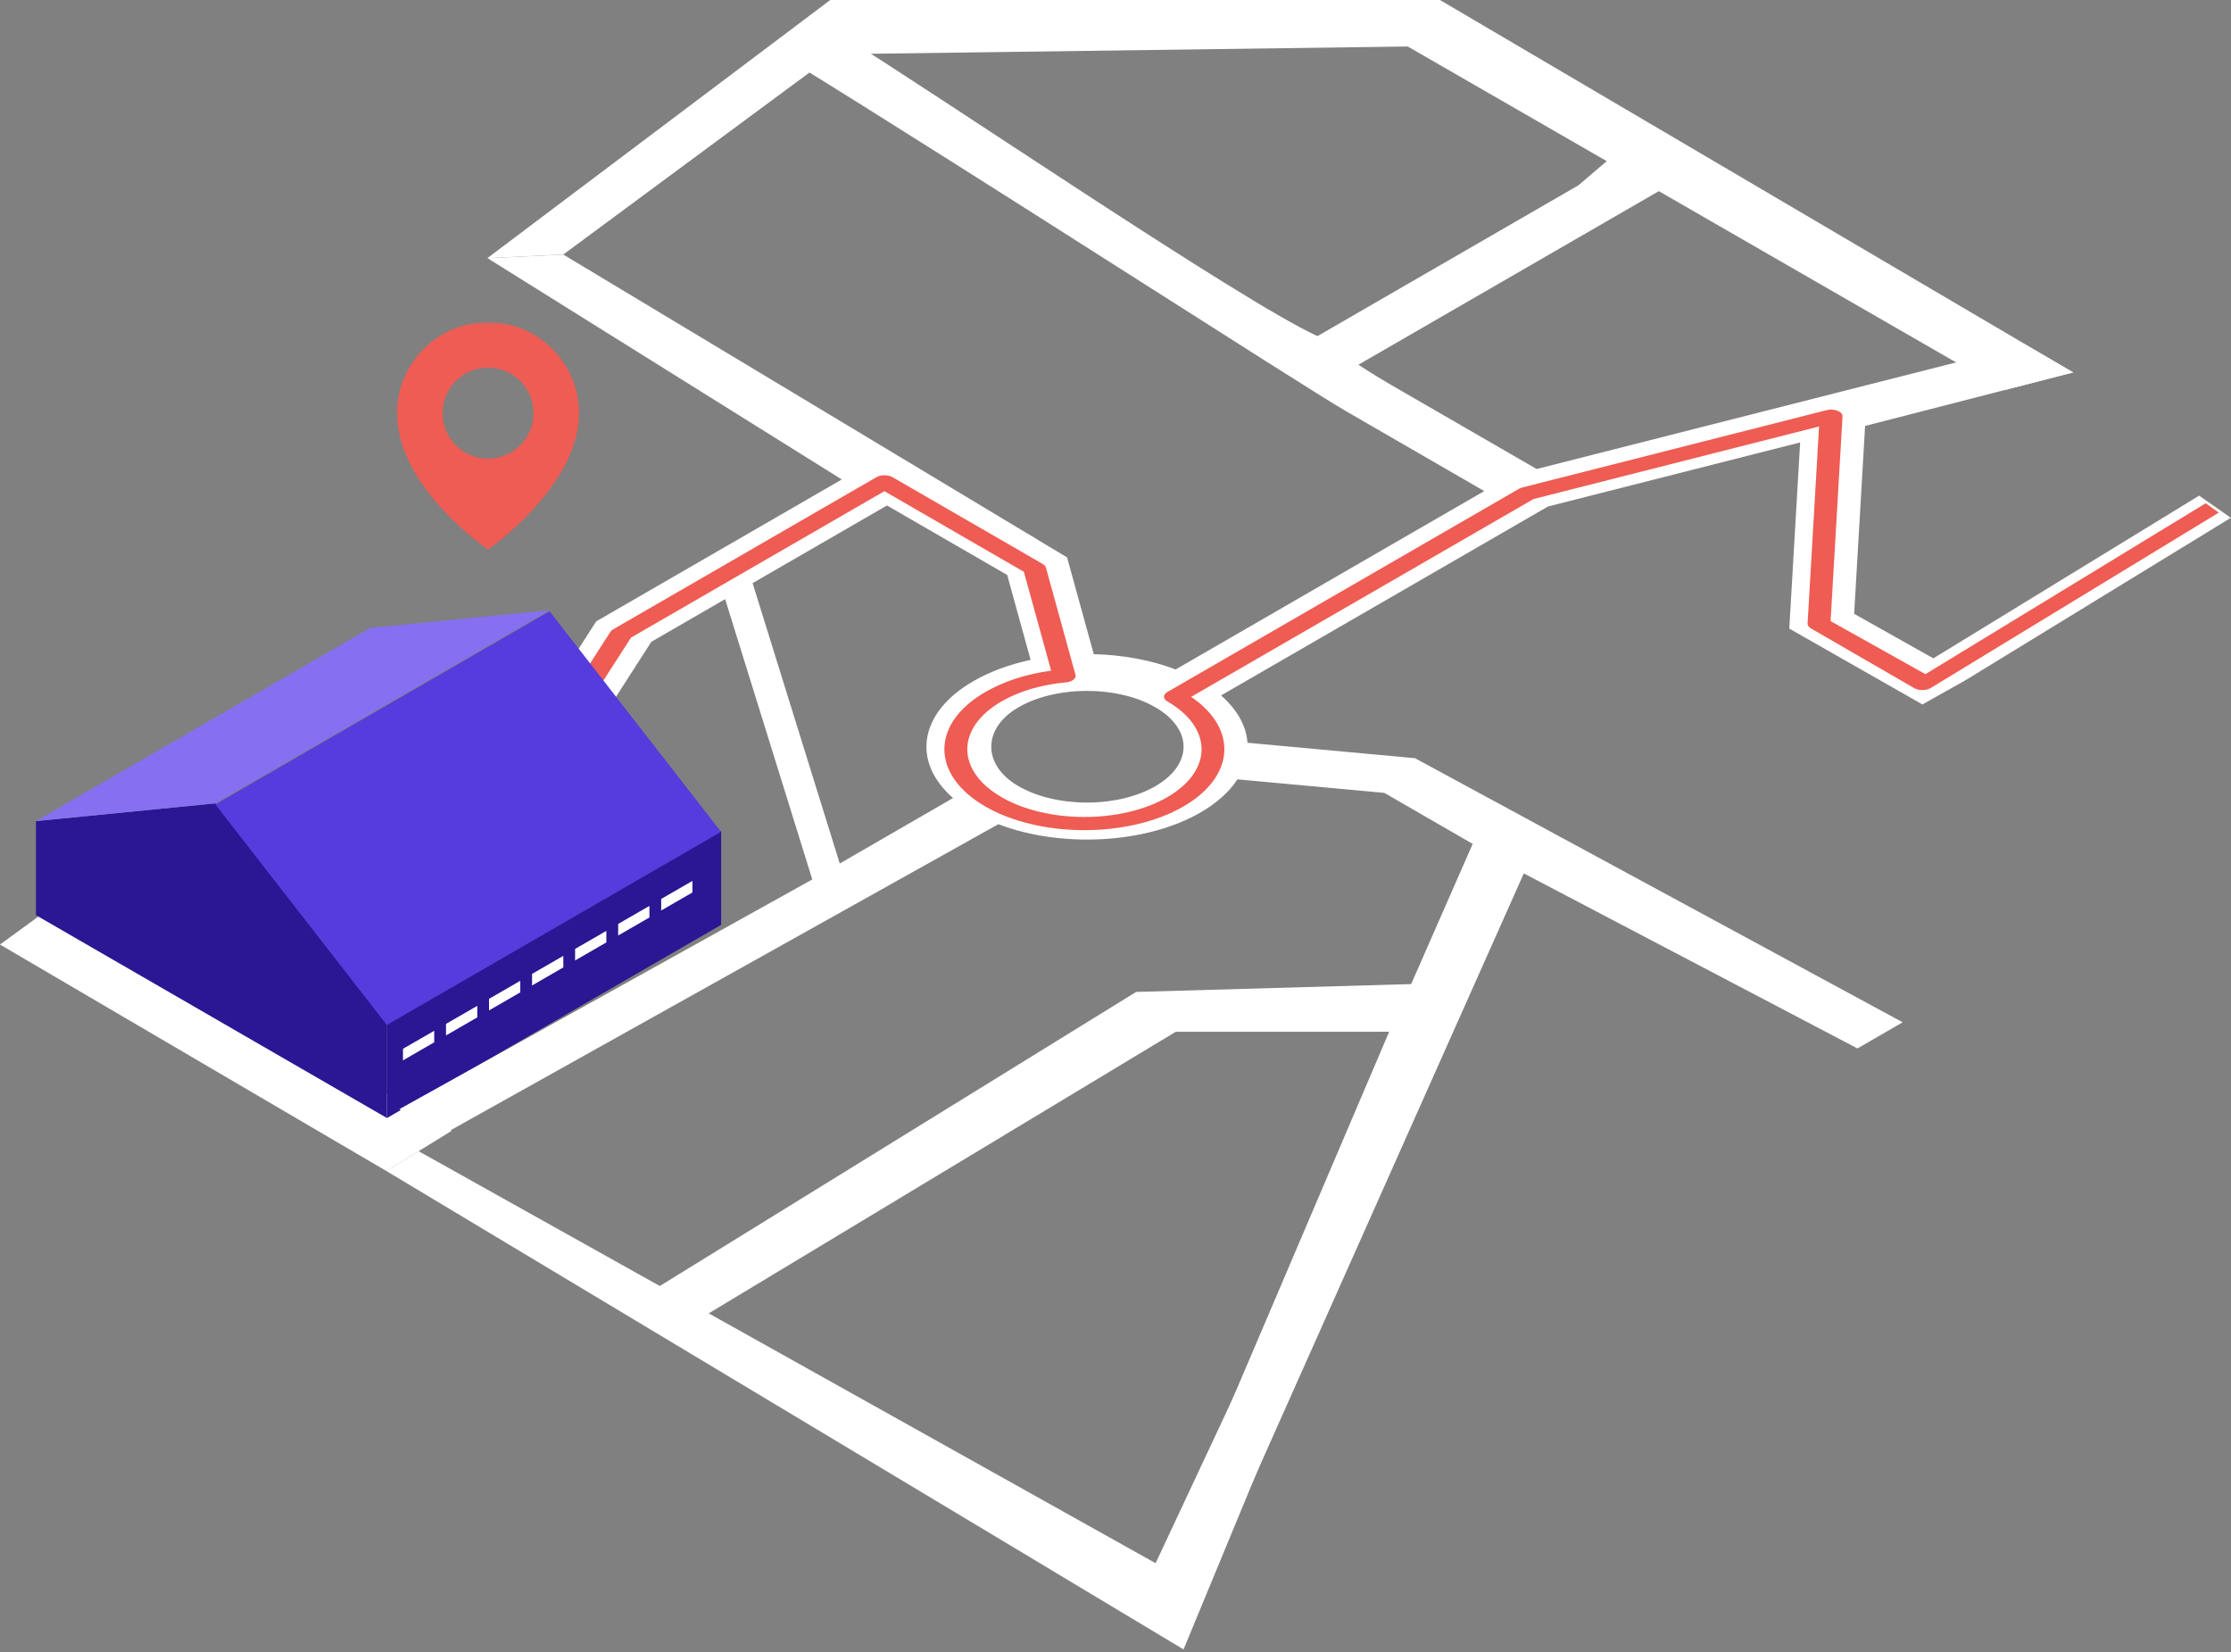 <svg width="736" height="545" viewBox="0 0 736 545" fill="none" xmlns="http://www.w3.org/2000/svg">
<rect x="0" y="0" width="736" height="545" fill="#808080" stroke="none"/>
<g clip-path="url(#clip0_2161_2016)">
<path d="M0 311.57L18.21 298.29L149 373.01L127.48 386.29L0 311.57Z" fill="white"/>
<path d="M143.74 269.06L166.11 252.28L182.26 261.6L169.83 270.61L157.4 279.62L143.73 269.06H143.74Z" fill="white"/>
<path d="M476.8 267.17L475.54 266.44V266.15L475.04 266.44L476.55 267.32L476.81 267.17H476.8Z" fill="#F7F6FB"/>
<path d="M127.66 368.8L11.86 301.88V270.86L71.07 265L127.66 337.78V368.8Z" fill="#2B1693"/>
<path d="M237.91 305.08L127.66 368.8V337.77L237.91 274.06V305.08Z" fill="#2B1693"/>
<path d="M143.25 343.82L132.94 349.78V345.96L143.25 340.01V343.82Z" fill="white"/>
<path d="M157.45 335.59L147.14 341.55V337.74L157.45 331.79V335.6V335.59Z" fill="white"/>
<path d="M171.64 327.35L161.33 333.3V329.49L171.64 323.53V327.35Z" fill="white"/>
<path d="M185.84 319.11L175.53 325.07V321.25L185.84 315.3V319.11Z" fill="white"/>
<path d="M200.03 310.87L189.72 316.82V313.01L200.03 307.06V310.87Z" fill="white"/>
<path d="M214.24 302.64L203.93 308.59V304.77L214.24 298.82V302.64Z" fill="white"/>
<path d="M228.43 294.39L218.12 300.34V296.53L228.43 290.58V294.39Z" fill="white"/>
<path d="M181.33 201.28L122.12 207.14L11.86 270.85L71.07 264.99L181.33 201.27V201.28Z" fill="#8670F1"/>
<mask id="mask0_2161_2016" style="mask-type:luminance" maskUnits="userSpaceOnUse" x="116" y="106" width="90" height="91">
<path d="M206 106.28H116V196.28H206V106.28Z" fill="white"/>
</mask>
<g mask="url(#mask0_2161_2016)">
<path d="M161 106.28C144.46 106.28 131 119.74 131 136.26C130.89 160.43 159.86 180.47 161 181.28C161 181.28 191.11 160.43 191 136.28C191 119.74 177.54 106.28 161 106.28ZM161 151.28C152.71 151.28 146 144.57 146 136.28C146 127.99 152.71 121.28 161 121.28C169.29 121.28 176 127.99 176 136.28C176 144.57 169.29 151.28 161 151.28Z" fill="#EE5C53"/>
</g>
<path d="M636.96 121.67L506.93 154.71L458.85 126.93C456.06 125.32 452.43 123.12 448.14 120.31L551.18 60.78L533.94 49.85L520.68 61.15L509.58 67.56L502.12 71.87L434.63 110.87C409.41 99.42 307.31 29.84 277.78 11.73L262.04 20.83C318.15 55.36 429.93 127.48 443.92 135.56L489.65 161.99L459.07 179.66L437.36 192.21L387.84 220.83C379.66 217.7 370.29 216.02 360.83 215.79L352.03 183.87L185.85 83.98L160.81 85.15L277.7 158.16L196.69 204.97L186.44 220.91L182.77 226.62L166.17 252.44L182.58 261.92L214.88 211.7L239.22 197.63L267.97 290.1L131.74 365.87L146.03 374.29L329.36 271.87C349.92 279.75 377.98 278.45 396.08 267.99C401.61 264.79 405.65 261.06 408.22 257.08L456.69 261.54L485.83 278.37L465.54 324.61L374.81 327.2L217.55 424.28L232.64 433.93L387.89 340.34H453.69L458.28 340.33L379.94 523.98L394.35 531.19L502.7 288.1L612.77 345.84L627.69 337.22L466.79 250.1L411.55 245.01C411.15 239.55 408.24 234.13 402.82 229.4L510.69 167.07L593.86 145.94L590.28 207.35L634.21 232.37L648.27 224.47L735.95 170.8L725.49 163.49L637.81 217.16L611.68 202.48L615.29 140.5L683.97 122.84L667.96 113.59L647.5 119M314.41 263.24L277.03 284.84L248.28 192.36L292.61 166.74L332.27 189.66L340 217.67C333.11 219.15 326.65 221.49 321.12 224.68C303.01 235.14 300.78 251.36 314.41 263.24ZM381.13 259.35C368.51 266.64 347.86 266.53 335.48 259.02C324.2 252.18 324.2 240.46 335.48 233.62C347.86 226.11 368.51 226 381.13 233.29C393.57 240.47 393.56 252.16 381.13 259.35Z" fill="white"/>
<path d="M132.98 283.55L127.65 280.48L170.27 256.78L201.4 208.38C201.59 208.09 201.88 207.82 202.27 207.6L289.12 157.41C290.59 156.56 292.98 156.56 294.45 157.41L343.99 186.04C344.55 186.37 344.92 186.79 345.05 187.24L354.8 222.6C354.96 223.17 354.72 223.75 354.12 224.22C353.53 224.69 352.64 225 351.66 225.09C343.57 225.83 336.22 228 330.41 231.36C315.34 240.07 315.34 254.25 330.41 262.96C345.49 271.67 370.02 271.67 385.09 262.96C400.16 254.25 400.17 240.07 385.09 231.36C383.62 230.51 383.62 229.13 385.09 228.28L501.07 161.26C501.4 161.07 501.79 160.92 502.22 160.8L602.56 135.3C603.75 135 605.12 135.07 606.19 135.49C607.26 135.91 607.88 136.62 607.84 137.37L603.91 204.88L635.19 222.38L727.65 166.01L731.98 169.09L636.85 227C635.38 227.85 632.99 227.85 631.52 227L597.42 207.29C596.68 206.86 596.28 206.28 596.32 205.67L600.1 140.68L505.89 164.62L392.96 229.87C408.37 240.35 407.52 256.13 390.4 266.03C372.39 276.44 343.07 276.44 325.06 266.03C307.05 255.62 307.04 238.68 325.06 228.27C331.11 224.77 338.55 222.36 346.76 221.21L337.77 188.61L291.76 162.02L208.16 210.33L177.03 258.73C176.84 259.02 176.55 259.29 176.16 259.51L132.96 283.55H132.98Z" fill="#EE5C53"/>
<path d="M181.29 201.61L71.03 265.33L127.62 338.11L237.88 274.39L181.29 201.61Z" fill="#563CDC"/>
<path d="M127.48 386.28L390.45 544.08L455.41 387.08L442.38 385.15L381.23 515.64L138.1 379.73L127.48 386.28Z" fill="white"/>
<path d="M160.8 85.13L273.91 0H475.04L683.9 122.85L661.18 128.69L464.41 15.34L275.19 17.9L185.84 83.95" fill="white"/>
</g>
<defs>
<clipPath id="clip0_2161_2016">
<rect width="735.89" height="544.08" fill="white"/>
</clipPath>
</defs>
</svg>
